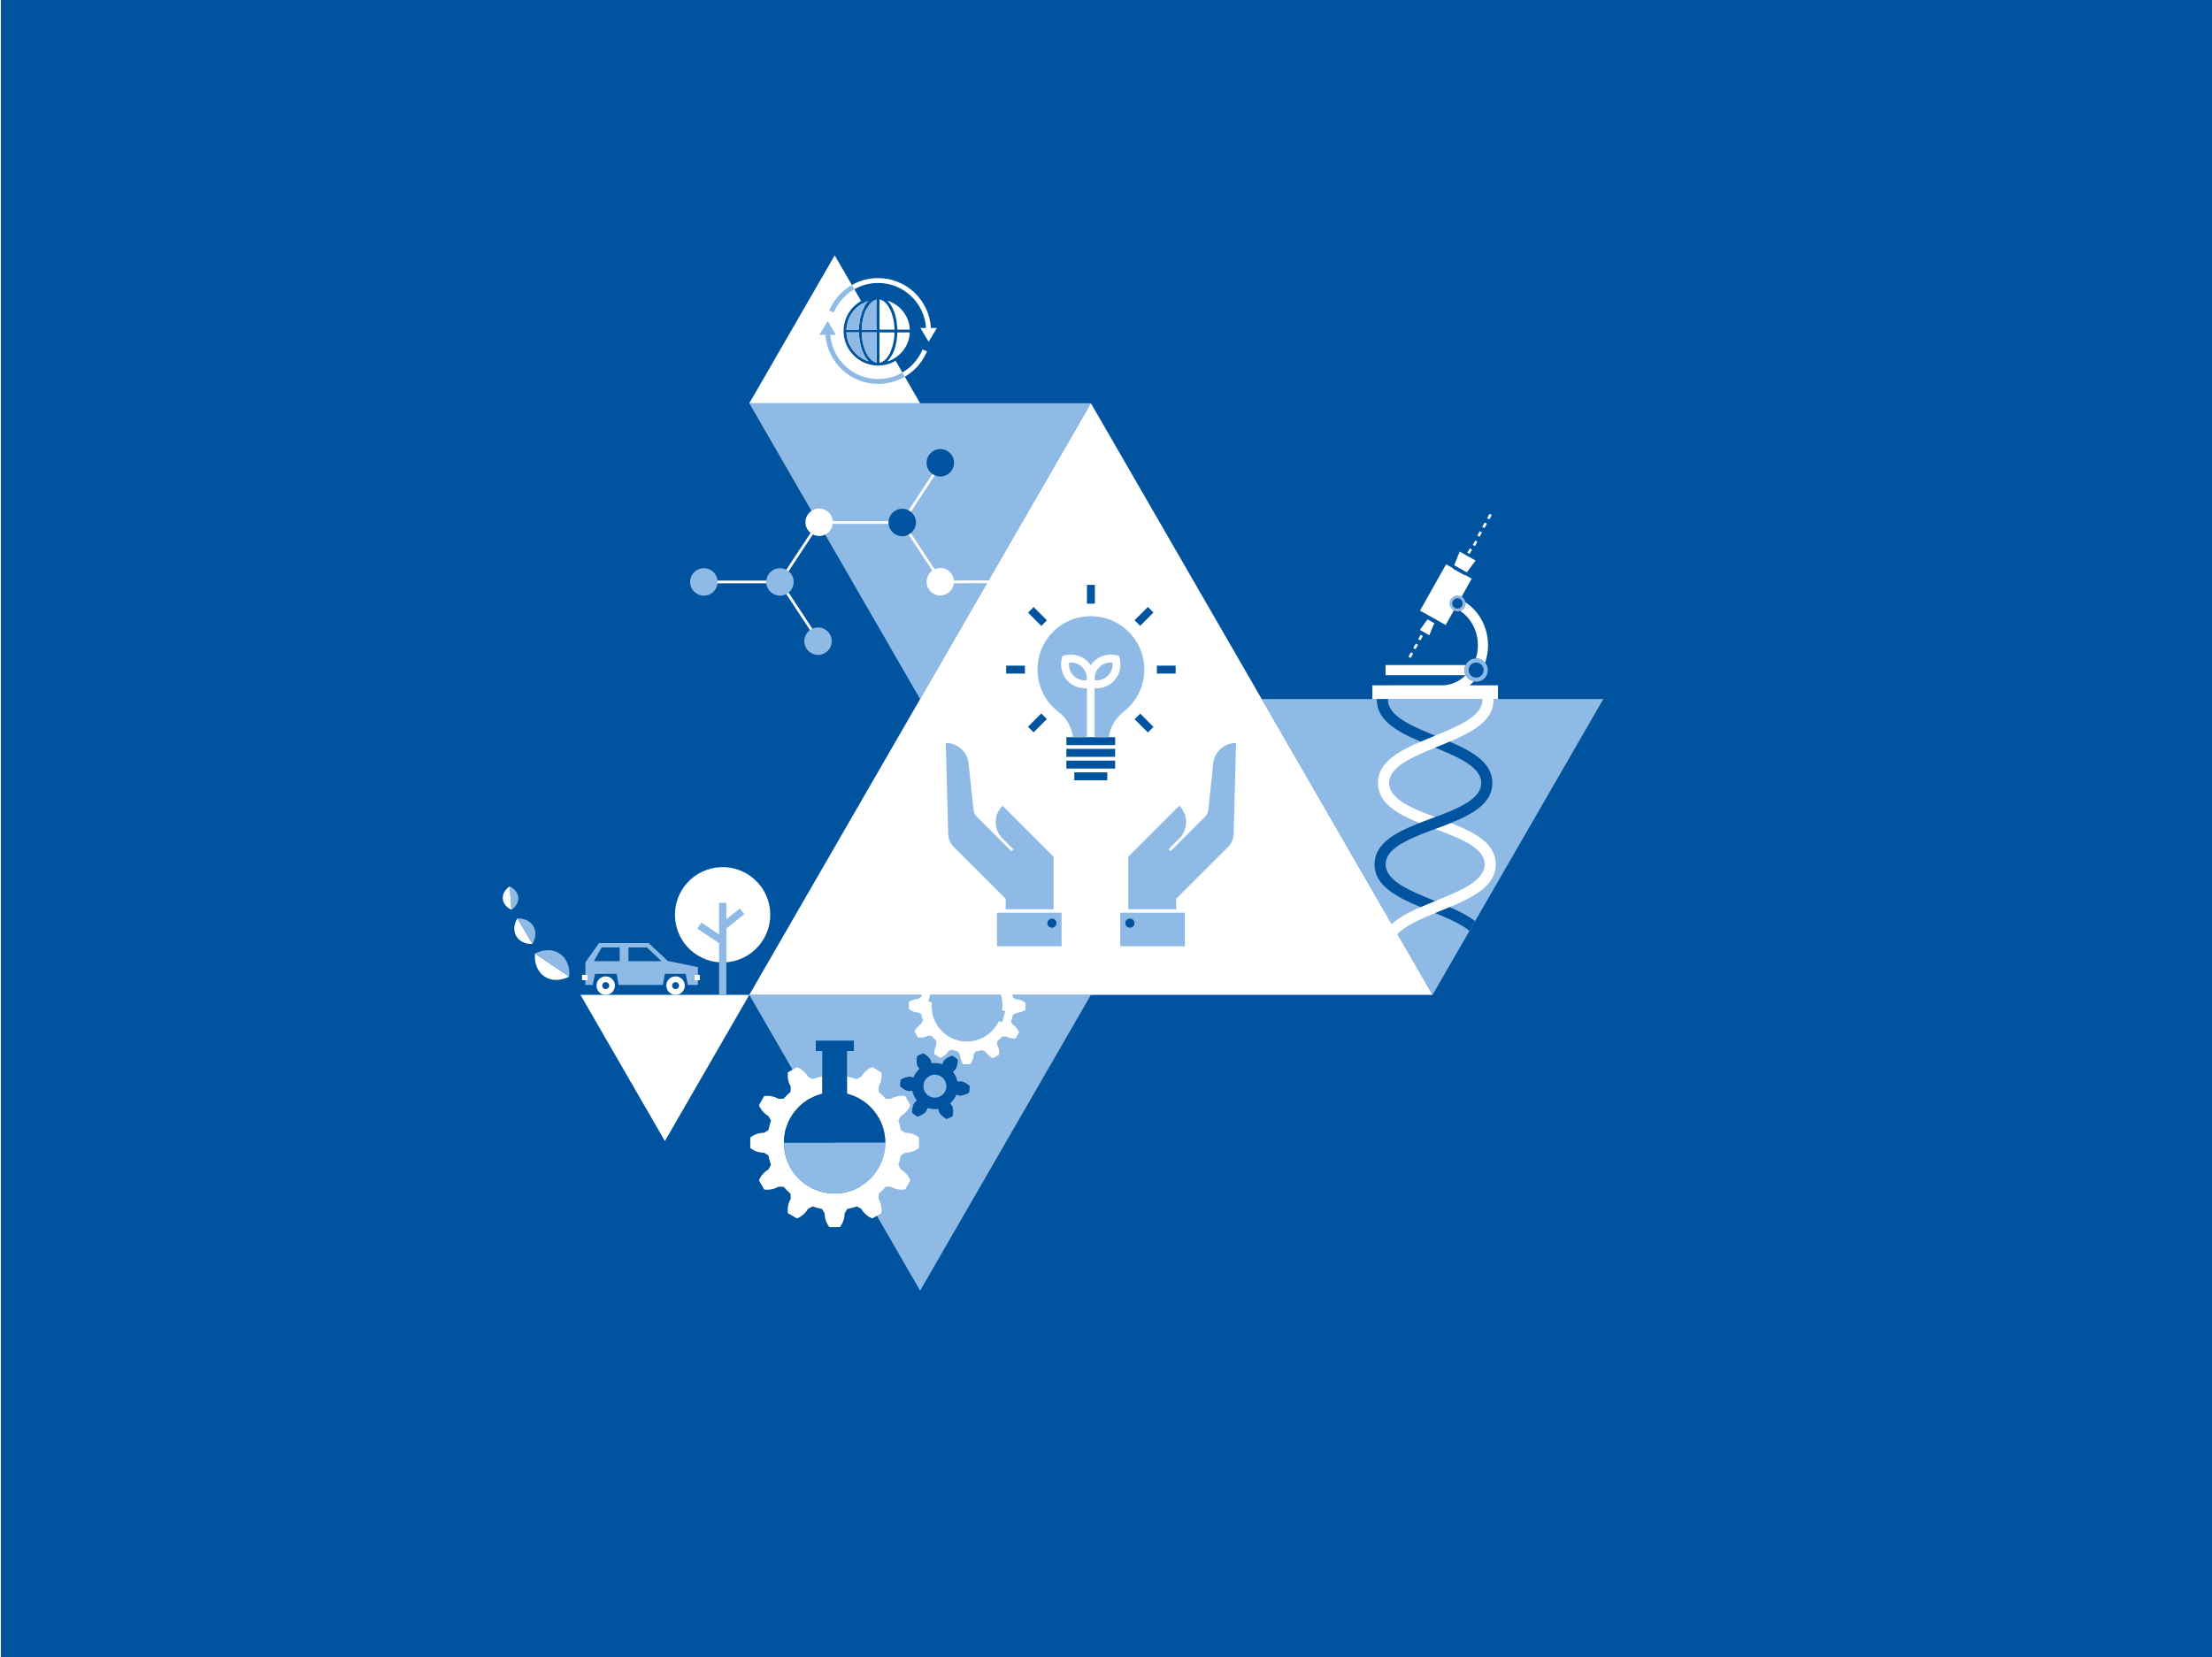 <?xml version="1.0" encoding="utf-8"?>
<svg xmlns="http://www.w3.org/2000/svg" xmlns:xlink="http://www.w3.org/1999/xlink" version="1.1" x="0px" y="0px" width="790" height="592" viewBox="0 0 793.701 595.276" enable-background="new 0 0 793.701 595.276" xml:space="preserve">
<g id="Betrieb_x2F_Organisation_soziale_Dimension">
</g>
<g id="Betrieb_x2F_Organisation_ökologisch_Dimension">
</g>
<g id="Lehre">
</g>
<g id="Governance">
</g>
<g id="Forschung">
	<rect fill="#00549F" width="794.758" height="595.276"/>
	<g>
		<polygon fill="#8EBAE5" points="330.094,251.076 391.434,144.832 330.094,144.832 268.755,144.832   "/>
		<path fill="#FFFFFF" d="M333.149,122.743l2.98-4.952h-2.154c-0.575-9.971-8.844-17.912-18.956-17.912    c-3.391,0-6.624,0.893-9.436,2.498l-6.158-10.666l-15.335,26.561l-15.335,26.561h30.669h30.67l-5.5-9.526    c3.502-2.04,6.338-5.188,7.975-9.107l-1.615-0.674c-1.485,3.556-4.058,6.413-7.235,8.265l-8.96-15.518l-8.301-14.379    c2.551-1.454,5.484-2.264,8.56-2.264c9.148,0,16.634,7.156,17.206,16.162h-2.043L333.149,122.743z"/>
		<polygon fill="#8EBAE5" points="330.094,463.563 391.434,357.319 268.755,357.319   "/>
		<polygon fill="#FFFFFF" points="238.439,409.828 268.755,357.319 208.123,357.319   "/>
		<polygon fill="#8EBAE5" points="514.114,357.319 575.453,251.076 452.774,251.076   "/>
		<g>
			<g>
				
					<ellipse transform="matrix(0.973 -0.23 0.23 0.973 -68.588 68.333)" fill="#FFFFFF" cx="259.149" cy="328.703" rx="17.119" ry="17.119"/>
				<polygon fill="#8EBAE5" points="266.974,328.36 265.349,326.311 260.515,330.146 260.515,324.246 257.899,324.246       257.899,335.622 251.555,331.362 250.097,333.533 257.899,338.771 257.899,357.319 260.515,357.319 260.515,333.483     "/>
			</g>
		</g>
		<path fill="#00549F" d="M331.821,388.069c1.136-1.982,3.655-2.664,5.632-1.532c1.98,1.128,2.669,3.656,1.538,5.627    c-1.129,1.986-3.653,2.67-5.624,1.537C331.38,392.573,330.691,390.055,331.821,388.069 M343.605,380.522    c-0.446-0.395-1.539-1.125-1.902-1.354c-1.274,0.319-3.16,1.413-3.324,2.355c-0.08,0.252-0.231,0.497-0.382,0.718    c-1.266-0.419-2.568-0.522-3.816-0.346c-0.108-0.408-0.215-1.158-0.547-1.587c-0.42-0.522-1.467-1.576-2.433-2.013    c-0.559,0.193-1.736,0.775-2.123,0.973c-0.356,1.271-0.345,3.453,0.381,4.067c0.157,0.161,0.294,0.38,0.392,0.586    c-0.922,0.827-1.665,1.87-2.153,3.097c-0.413-0.108-1.105-0.404-1.64-0.316c-0.675,0.103-2.105,0.484-2.96,1.105    c-0.12,0.586-0.198,1.894-0.212,2.324c0.919,0.945,2.816,2.024,3.709,1.7c0.213-0.058,0.452-0.068,0.678-0.054    c0.274,1.281,0.832,2.471,1.64,3.487c-0.268,0.299-0.958,0.797-1.169,1.344c-0.251,0.624-0.639,2.055-0.539,3.109    c0.45,0.394,1.542,1.12,1.908,1.358c1.28-0.323,3.161-1.418,3.323-2.356c0.085-0.262,0.235-0.522,0.401-0.745    c1.262,0.41,2.55,0.507,3.776,0.318c0.127,0.403,0.215,1.194,0.572,1.638c0.421,0.528,1.464,1.578,2.426,2.009    c0.57-0.19,1.741-0.766,2.125-0.97c0.362-1.27,0.349-3.444-0.38-4.059c-0.177-0.19-0.308-0.426-0.425-0.666    c0.904-0.81,1.642-1.839,2.122-3.034c0.403,0.093,1.144,0.412,1.708,0.325c0.668-0.107,2.101-0.488,2.956-1.108    c0.119-0.586,0.192-1.891,0.216-2.32c-0.922-0.951-2.816-2.019-3.712-1.695c-0.233,0.058-0.486,0.059-0.727,0.05    c-0.253-1.27-0.806-2.462-1.605-3.481c0.269-0.293,0.97-0.788,1.186-1.347C343.319,383.006,343.706,381.575,343.605,380.522"/>
		
			<rect x="532.056" y="188.469" transform="matrix(0.495 -0.869 0.869 0.495 104.817 558.289)" fill="#FFFFFF" width="1.788" height="0.911"/>
		
			<rect x="533.825" y="185.362" transform="matrix(0.495 -0.869 0.869 0.495 108.394 558.241)" fill="#FFFFFF" width="1.788" height="0.911"/>
		<polygon fill="#FFFFFF" points="530.248,194.587 529.457,194.136 528.574,195.689 529.365,196.141   "/>
		
			<rect x="530.286" y="191.577" transform="matrix(0.495 -0.869 0.869 0.495 101.225 558.32)" fill="#FFFFFF" width="1.788" height="0.911"/>
		
			<rect x="507.285" y="231.969" transform="matrix(0.495 -0.869 0.869 0.495 54.531 558.722)" fill="#FFFFFF" width="1.787" height="0.911"/>
		
			<rect x="505.517" y="235.076" transform="matrix(0.495 -0.869 0.869 0.495 50.957 558.778)" fill="#FFFFFF" width="1.787" height="0.911"/>
		
			<rect x="509.055" y="228.862" transform="matrix(0.495 -0.869 0.869 0.495 58.091 558.648)" fill="#FFFFFF" width="1.788" height="0.911"/>
		
			<rect x="526.748" y="197.79" transform="matrix(0.495 -0.869 0.869 0.495 94.007 558.341)" fill="#FFFFFF" width="1.788" height="0.911"/>
		<path fill="#FFFFFF" d="M525.582,240.675c0-0.655,0.165-1.268,0.434-1.821h-28.779v3.643h28.78    C525.747,241.943,525.582,241.33,525.582,240.675z"/>
		<path fill="#FFFFFF" d="M529.775,236.482c1.3,0,2.449,0.607,3.218,1.54c0.667-1.95,1.049-4.048,1.049-6.247    c0-6.591-3.287-12.35-8.163-15.488c0.022,0.143,0.044,0.286,0.044,0.435c0,1.243-0.802,2.292-1.912,2.685    c3.815,2.5,6.389,7.101,6.389,12.368c0,1.654-0.266,3.238-0.731,4.718C529.704,236.492,529.739,236.482,529.775,236.482z"/>
		<polygon fill="#FFFFFF" points="529.599,201.331 523.863,198.107 521.873,203.072 526.391,205.612   "/>
		<polygon fill="#FFFFFF" points="514.78,223.795 512.337,222.422 509.564,226.243 512.957,228.15   "/>
		
			<rect x="509.312" y="208.454" transform="matrix(0.49 -0.872 0.872 0.49 78.296 561.292)" fill="#FFFFFF" width="19.084" height="10.554"/>
		<path fill="#8EBAE5" d="M532.993,238.022c-0.769-0.932-1.918-1.54-3.218-1.54c-0.036,0-0.07,0.01-0.106,0.011    c-1.61,0.041-2.986,0.993-3.652,2.36c-0.269,0.553-0.434,1.166-0.434,1.821c0,0.655,0.165,1.268,0.434,1.821    c0.003,0.006,0.007,0.012,0.01,0.019c0.561,1.136,1.609,1.99,2.881,2.259c0.28,0.059,0.569,0.092,0.867,0.092    c2.311,0,4.191-1.881,4.191-4.191C533.966,239.664,533.592,238.747,532.993,238.022z"/>
		<path fill="#8EBAE5" d="M525.879,216.287c-0.06-0.389-0.196-0.752-0.397-1.073c-0.119-0.189-0.253-0.367-0.411-0.523    c-0.148-0.146-0.313-0.27-0.49-0.382c-0.441-0.278-0.958-0.445-1.517-0.445c-0.575,0-1.11,0.174-1.559,0.468    c-0.78,0.511-1.299,1.39-1.299,2.39c0,0.384,0.079,0.748,0.216,1.083c0.264,0.64,0.756,1.155,1.371,1.464    c0.184,0.092,0.377,0.167,0.581,0.218c0.211,0.053,0.428,0.087,0.654,0.09c0.012,0,0.023,0.003,0.035,0.003    c0.333,0,0.648-0.068,0.946-0.174c1.11-0.393,1.912-1.442,1.912-2.685C525.923,216.574,525.901,216.43,525.879,216.287z"/>
		<polygon fill="#00549F" points="513.063,221.421 512.337,222.422 514.78,223.795 515.258,222.655   "/>
		<polygon fill="#00549F" points="521.873,203.072 526.391,205.612 525.648,206.603 521.412,204.222   "/>
		<g>
			<path fill="#FFFFFF" d="M527.405,246.154c0.525-0.43,1.029-0.887,1.503-1.38c-1.272-0.269-2.32-1.123-2.881-2.259     c-2.282,2.247-5.273,3.624-8.555,3.624h-18.13v0.015h-6.854v4.922h39.524v0.202c0.083,5.896-8.483,9.498-16.955,12.941     c-0.182,0.074-0.364,0.148-0.546,0.222c-1.57,0.638-3.148,1.279-4.692,1.941c-8.184,3.51-15.407,7.619-15.305,14.985     c0.1,7.129,6.982,11.013,14.937,14.227c0.001,0.001,0.003,0.001,0.004,0.002c0.563-0.22,1.125-0.44,1.695-0.657     c0.043-0.016,0.085-0.032,0.128-0.048c0.814-0.309,1.635-0.616,2.455-0.922c0.083-0.031,0.168-0.063,0.251-0.094     c0.354-0.133,0.713-0.269,1.07-0.403c-8.306-3.116-16.459-6.448-16.54-12.161c-0.082-5.8,8.208-9.38,16.542-12.773     c0.32-0.13,0.639-0.26,0.958-0.39c1.431-0.581,2.867-1.165,4.279-1.765c8.353-3.549,15.821-7.667,15.717-15.132v-0.173h1.615     v-4.922H527.405z"/>
			<path fill="#FFFFFF" d="M520.663,295.593c-0.001,0-0.002,0-0.002-0.001c-0.807,0.325-1.626,0.648-2.453,0.964     c-0.09,0.035-0.179,0.069-0.269,0.103c-0.866,0.33-1.736,0.656-2.605,0.98c-0.066,0.025-0.134,0.051-0.201,0.075     c-0.025,0.009-0.05,0.019-0.075,0.028c8.715,3.255,17.698,6.629,17.782,12.627c0.085,6.01-8.856,9.635-17.5,13.14     c-0.094,0.038-0.189,0.077-0.283,0.115c-1.757,0.713-3.522,1.431-5.234,2.18c-4.009,1.753-7.724,3.678-10.39,6.088l-15.99-27.695     l-30.67-53.121l-30.67-53.122l-30.67-53.122l-30.67,53.122l-6.065,10.506l-12.461,0.045c-0.22-2.52-2.311-4.503-4.888-4.503     c-0.728,0-1.414,0.167-2.036,0.451l-11.065-16.804l13.51-20.515l-0.818-0.539l-13.548,20.572h-24.657     c-0.212-2.529-2.307-4.522-4.89-4.522c-2.724,0-4.931,2.208-4.931,4.931c0,1.552,0.731,2.92,1.853,3.824l-11.289,17.125h-27.043     v0.979h27.055l13.537,20.556l0.818-0.539l-13.51-20.514l11.252-17.07c0.68,0.353,1.44,0.571,2.258,0.571     c2.528,0,4.588-1.91,4.874-4.362h24.685l11.062,16.803c-1.236,0.896-2.048,2.342-2.048,3.985c0,2.724,2.208,4.931,4.931,4.931     c2.535,0,4.598-1.919,4.876-4.379l11.907-0.044l-24.038,41.635l-30.669,53.121l-30.67,53.122h61.339h0.625     c-0.054,0.225-0.114,0.449-0.159,0.674l-1.166,0.765c-0.566-0.046-2.516,0.531-3.337,1.054c-0.003,0.435-0.034,2.378-0.033,2.608     c0.995,0.753,2.451,1.334,3.475,1.224c0.012,0.002,0.63,0.395,1.034,0.659c0.145,0.753,0.339,1.499,0.573,2.224l-0.028,0.019     l-0.649,1.247c-0.511,0.246-1.922,1.705-2.372,2.564c0.21,0.381,1.146,2.082,1.258,2.289c1.242,0.161,2.801-0.056,3.624-0.656     c0.024-0.003,0.811,0.036,1.286,0.066c0.463,0.537,0.952,1.054,1.485,1.543c0.063,0.053,0.119,0.105,0.176,0.15l-0.021,0.041     l0.064,1.399c-0.322,0.465-0.808,2.438-0.772,3.412c0.375,0.225,2.044,1.222,2.244,1.344c1.15-0.484,2.394-1.447,2.804-2.383     c0.015-0.021,0.692-0.359,1.124-0.575c0.776,0.27,1.562,0.491,2.355,0.644l-0.027,0.006l0.003,0.052l0.761,1.175     c-0.049,0.567,0.53,2.52,1.046,3.341c0.437,0,2.381,0.031,2.611,0.031c0.755-0.992,1.343-2.445,1.235-3.463     c0-0.017,0.42-0.676,0.684-1.08c0.783-0.147,1.55-0.345,2.304-0.597l0.019,0.028l1.245,0.634c0.244,0.507,1.724,1.908,2.58,2.356     c0.384-0.218,2.078-1.162,2.274-1.28c0.163-1.238-0.064-2.792-0.666-3.612c-0.01-0.022,0.024-0.75,0.048-1.229     c0.538-0.459,1.061-0.958,1.548-1.495c0.063-0.059,0.112-0.12,0.166-0.189l1.373-0.06c0.47,0.331,2.441,0.824,3.405,0.793     c0.237-0.376,1.235-2.036,1.365-2.233c-0.479-1.154-1.438-2.404-2.371-2.822c-0.011-0.009-0.343-0.657-0.554-1.084     c0.274-0.771,0.49-1.557,0.65-2.352l0.004,0.011l1.184-0.758c0.562,0.046,2.513-0.513,3.342-1.021     c0.009-0.449,0.045-2.388,0.051-2.616c-0.987-0.76-2.441-1.355-3.463-1.256c-0.016,0.001-0.652-0.418-1.06-0.677     c-0.053-0.307-0.126-0.611-0.199-0.915h28.192h61.34h61.34l-12.606-21.835c2.846-2.995,8.124-5.324,13.55-7.541     c0.595-0.243,1.19-0.485,1.786-0.727c1.15-0.467,2.305-0.935,3.448-1.413c8.682-3.625,16.657-7.762,16.549-15.491     C536.735,302.816,529.129,298.908,520.663,295.593z M359.589,367.123l-1.21-0.347c-2.662,5.529-8.91,8.539-14.937,6.841     c-6.025-1.691-9.779-7.521-9.165-13.625l-1.215-0.354l0.655-2.319h25.389c0.535,1.757,0.708,3.647,0.446,5.557l1.142,0.319     L359.589,367.123z"/>
		</g>
		<g>
			<path fill="#00549F" d="M509.82,266.381c1.544-0.662,3.122-1.303,4.692-1.941c0.182-0.074,0.364-0.148,0.546-0.222     c-8.472-3.443-17.038-7.046-16.954-12.969v-0.173h-4v0.145C493.998,258.71,501.467,262.832,509.82,266.381z"/>
			<path fill="#00549F" d="M529.407,330.829c-2.519-1.926-5.713-3.537-9.116-5.025c-1.143,0.477-2.298,0.946-3.448,1.413     c-0.595,0.241-1.191,0.483-1.786,0.727c4.72,1.929,9.323,3.944,12.318,6.406L529.407,330.829z"/>
			<path fill="#00549F" d="M514.775,323.51c-8.645-3.505-17.585-7.13-17.5-13.14c0.068-4.906,6.09-8.055,13.049-10.821     c0.692-0.274,1.393-0.545,2.099-0.814c0.194-0.074,0.388-0.148,0.583-0.221c0.682-0.258,1.367-0.515,2.052-0.771     c0.025-0.009,0.05-0.019,0.075-0.028c0.066-0.025,0.134-0.051,0.201-0.075c0.862-0.322,1.734-0.648,2.605-0.98     c0.09-0.034,0.179-0.069,0.269-0.103c0.827-0.316,1.646-0.638,2.453-0.964c0.001,0,0.001,0.001,0.002,0.001     c0.051-0.021,0.102-0.042,0.153-0.062c0.064-0.026,0.13-0.05,0.194-0.076l-0.001-0.003c7.806-3.187,14.492-7.06,14.591-14.086     c0.103-7.366-7.12-11.475-15.305-14.985c-1.412,0.6-2.849,1.184-4.279,1.765c-0.319,0.13-0.639,0.26-0.958,0.39     c8.335,3.393,16.625,6.973,16.543,12.773c-0.067,4.771-5.769,7.88-12.483,10.591c-0.773,0.311-1.559,0.621-2.357,0.927     c-0.193,0.074-0.388,0.147-0.582,0.221c-0.375,0.142-0.748,0.282-1.123,0.422c-0.357,0.134-0.715,0.27-1.07,0.403     c-0.083,0.031-0.168,0.063-0.251,0.094c-0.82,0.306-1.641,0.613-2.455,0.922c-0.043,0.016-0.085,0.032-0.128,0.048     c-0.571,0.217-1.132,0.437-1.695,0.657c-0.001,0-0.003-0.001-0.004-0.002c-0.183,0.072-0.365,0.143-0.547,0.215     c-0.074,0.03-0.15,0.058-0.225,0.087l0.001,0.002c-8.151,3.252-15.304,7.146-15.406,14.416     c-0.108,7.729,7.867,11.865,16.549,15.491c1.712-0.749,3.477-1.467,5.234-2.18C514.963,323.586,514.869,323.548,514.775,323.51z"/>
		</g>
		<g>
			<path fill="#FFFFFF" d="M238.957,354.003c0,1.828,1.488,3.316,3.318,3.316c1.828,0,3.317-1.488,3.317-3.316     c0-1.829-1.489-3.317-3.317-3.317C240.445,350.686,238.957,352.174,238.957,354.003z M243.529,354.002     c0,0.694-0.562,1.256-1.254,1.256c-0.692,0-1.254-0.562-1.254-1.256c0-0.692,0.562-1.254,1.254-1.254     C242.967,352.748,243.529,353.31,243.529,354.002z"/>
			<path fill="#FFFFFF" d="M213.87,354.003c0,1.828,1.49,3.316,3.318,3.316c1.828,0,3.317-1.488,3.317-3.316     c0-1.829-1.489-3.317-3.317-3.317C215.36,350.686,213.87,352.174,213.87,354.003z M218.441,354.002     c0,0.694-0.562,1.256-1.253,1.256c-0.694,0-1.256-0.562-1.256-1.256c0-0.692,0.562-1.254,1.256-1.254     C217.879,352.748,218.441,353.31,218.441,354.002z"/>
			<path fill="#8EBAE5" d="M209.881,353.762h2.61l0.852-3.98h7.755l0.728,3.98h15.872l0.749-3.98h7.473l0.75,3.98h3.618v-1.687     h-1.236v-1.954h1.236v-2.764l-10.837-2.231l-6.879-6.413h-17.783l-4.896,6.923l-0.006,4.484h0.756v1.954h-0.758L209.881,353.762z      M225.36,340.292h6.59l5.291,4.934H225.36V340.292z M215.714,340.292h6.49v4.934h-9.254L215.714,340.292z"/>
		</g>
		<g>
			<path fill="#8EBAE5" d="M191.199,332.653c-1.118-1.896-3.315-2.858-5.765-2.785l5.414,9.178     C192.097,336.937,192.317,334.549,191.199,332.653z"/>
			<path fill="#FFFFFF" d="M185.083,336.261c1.118,1.896,3.315,2.858,5.765,2.785l0,0l-5.414-9.178l0,0     C184.185,331.977,183.965,334.365,185.083,336.261z"/>
		</g>
		<g>
			<path fill="#8EBAE5" d="M185.797,322.347c-0.132-1.729-1.35-3.173-3.108-3.973l0.638,8.37     C184.943,325.688,185.929,324.076,185.797,322.347z"/>
			<path fill="#FFFFFF" d="M180.22,322.772c0.132,1.729,1.35,3.173,3.108,3.973l0,0l-0.638-8.37h0     C181.074,319.432,180.088,321.044,180.22,322.772z"/>
		</g>
		<g>
			<path fill="#FFFFFF" d="M195.17,350.711c2.536,1.712,5.869,1.608,8.901,0.053l-12.279-8.288     C191.484,345.87,192.634,348.999,195.17,350.711z"/>
			<path fill="#8EBAE5" d="M200.693,342.529c-2.536-1.712-5.869-1.608-8.901-0.053v0l12.279,8.288l0,0     C204.379,347.371,203.229,344.241,200.693,342.529z"/>
		</g>
		<rect x="208.688" y="350.121" fill="#FFFFFF" width="1.954" height="1.954"/>
		<rect x="249.05" y="350.121" fill="#FFFFFF" width="1.954" height="1.954"/>
		<path fill="#FFFFFF" d="M329.68,408.551c-1.415-1.092-3.151-1.685-4.938-1.685l-1.566-0.963c-0.222-1.167-0.528-2.306-0.913-3.41    l0.875-1.616c1.547-0.894,2.755-2.275,3.434-3.928l0.009-0.021l-1.882-3.259l-0.023-0.003c-1.771-0.239-3.571,0.116-5.119,1.009    l-1.846-0.051c-0.768-0.888-1.598-1.721-2.487-2.491l-0.051-1.843c0.894-1.547,1.249-3.348,1.009-5.118l-0.003-0.023l-3.259-1.882    l-0.021,0.009c-1.653,0.678-3.035,1.886-3.928,3.434l-1.621,0.877c-1.097-0.381-2.232-0.684-3.399-0.906l-0.104-0.169v0.148v0.975    v5.171c7.904,1.987,13.764,9.12,13.764,17.64c0,2.84-0.669,5.518-1.829,7.913c-0.221,0.456-0.457,0.901-0.714,1.334    c-0.783,1.323-1.711,2.549-2.791,3.629c-1.236,1.236-2.648,2.295-4.197,3.136c-2.58,1.402-5.537,2.198-8.68,2.198    c-1.886,0-3.705-0.287-5.415-0.819c-7.413-2.306-12.795-9.22-12.795-17.391c0-8.521,5.86-15.653,13.764-17.641v-5.171v-0.985    v-0.139l-0.098,0.16c-1.167,0.222-2.306,0.528-3.41,0.913l-1.616-0.875c-0.894-1.548-2.275-2.755-3.928-3.434l-0.022-0.009    l-3.259,1.882l-0.002,0.023c-0.239,1.771,0.116,3.571,1.009,5.118l-0.051,1.846c-0.888,0.767-1.721,1.598-2.49,2.487l-1.843,0.051    c-1.548-0.893-3.348-1.248-5.119-1.009l-0.023,0.003l-1.882,3.259l0.009,0.021c0.679,1.653,1.886,3.035,3.434,3.928l0.878,1.621    c-0.381,1.097-0.684,2.232-0.906,3.399l-1.576,0.969c-1.787,0-3.523,0.593-4.938,1.685l-0.018,0.014v3.763l0.018,0.014    c1.414,1.092,3.15,1.685,4.938,1.685l1.566,0.963c0.222,1.166,0.528,2.305,0.913,3.409l-0.875,1.616    c-1.547,0.893-2.755,2.275-3.434,3.928l-0.009,0.021l1.882,3.259l0.023,0.003c1.771,0.239,3.571-0.116,5.119-1.009l1.846,0.051    c0.768,0.888,1.598,1.721,2.487,2.49l0.051,1.843c-0.894,1.548-1.249,3.348-1.009,5.119l0.002,0.023l3.259,1.882l0.022-0.009    c1.653-0.678,3.035-1.886,3.928-3.433l1.621-0.877c1.097,0.381,2.232,0.684,3.399,0.906l0.969,1.576    c0,1.787,0.593,3.523,1.685,4.938l0.014,0.019h3.764l0.014-0.019c1.093-1.414,1.686-3.15,1.686-4.938l0.963-1.567    c1.167-0.222,2.306-0.528,3.41-0.913l1.616,0.875c0.894,1.548,2.275,2.755,3.928,3.433l0.021,0.009l3.259-1.882l0.003-0.023    c0.239-1.771-0.116-3.571-1.009-5.119l0.051-1.846c0.888-0.768,1.721-1.598,2.49-2.488l1.843-0.051    c1.548,0.894,3.348,1.248,5.119,1.009l0.023-0.003l1.882-3.259l-0.009-0.021c-0.679-1.653-1.886-3.035-3.434-3.928l-0.877-1.621    c0.381-1.097,0.685-2.232,0.906-3.399l1.576-0.969c1.787,0,3.523-0.593,4.938-1.685l0.018-0.014v-3.763L329.68,408.551z"/>
		<g>
			<path fill="#00549F" d="M315.254,410.447h2.356c0-8.52-5.86-15.653-13.764-17.64v-6.294v-9.035h2.472v-3.721h-13.689v3.721h2.324     v9.035v6.294c-7.903,1.987-13.764,9.12-13.764,17.64h2.356H315.254z"/>
		</g>
		<path fill="#8EBAE5" d="M315.254,410.447h-31.708h-2.356c0,8.171,5.382,15.086,12.795,17.391c1.71,0.532,3.529,0.819,5.415,0.819    c3.143,0,6.1-0.796,8.68-2.198c1.548-0.841,2.961-1.9,4.197-3.136c1.08-1.08,2.008-2.306,2.791-3.629    c0.256-0.434,0.493-0.878,0.714-1.334c0.435-0.898,0.801-1.836,1.088-2.808c0.479-1.619,0.74-3.33,0.74-5.105v0H315.254z"/>
		<g>
			<g>
				<rect x="382.622" y="268.982" fill="#00549F" width="17.517" height="2.848"/>
				<rect x="382.622" y="273.193" fill="#00549F" width="17.517" height="2.848"/>
				<rect x="385.456" y="277.405" fill="#00549F" width="11.849" height="2.848"/>
				<rect x="390.01" y="210.064" fill="#00549F" width="2.848" height="6.752"/>
				
					<rect x="370.873" y="217.991" transform="matrix(0.707 -0.707 0.707 0.707 -47.475 328.134)" fill="#00549F" width="2.848" height="6.751"/>
				<rect x="360.995" y="239.08" fill="#00549F" width="6.751" height="2.848"/>
				
					<rect x="368.921" y="258.217" transform="matrix(0.707 -0.707 0.707 0.707 -74.552 339.289)" fill="#00549F" width="6.751" height="2.848"/>
				
					<rect x="409.147" y="256.265" transform="matrix(0.707 -0.707 0.707 0.707 -63.33 366.409)" fill="#00549F" width="2.848" height="6.751"/>
				<rect x="415.122" y="239.08" fill="#00549F" width="6.751" height="2.848"/>
				
					<rect x="407.195" y="219.942" transform="matrix(0.707 -0.707 0.707 0.707 -36.276 355.154)" fill="#00549F" width="6.751" height="2.848"/>
				<polygon fill="#00549F" points="385.016,264.77 382.622,264.77 382.622,267.617 400.139,267.617 400.139,264.77 397.857,264.77           "/>
			</g>
			<g>
				<path fill="#8EBAE5" d="M387.574,221.698c-7.465,1.455-13.479,7.469-14.937,14.933c-1.519,7.777,1.669,14.923,7.216,19.127      c2.886,2.188,4.699,5.46,5.163,9.011h4.989v-17.618c-0.241,0.02-0.483,0.047-0.724,0.047c-2.259,0-4.462-0.88-6.078-2.497      c-2.147-2.146-2.993-5.325-2.209-8.296l0.212-0.802l0.802-0.212c2.967-0.782,6.148,0.061,8.297,2.208      c0.413,0.413,0.761,0.873,1.075,1.353c0.314-0.48,0.663-0.94,1.075-1.353c2.148-2.146,5.325-2.991,8.297-2.208l0.802,0.212      l0.212,0.802c0.784,2.971-0.061,6.149-2.209,8.296c-1.616,1.617-3.819,2.497-6.077,2.497c-0.241,0-0.483-0.026-0.725-0.047      v17.618h5.102c0.497-3.625,2.461-6.897,5.394-9.193c4.478-3.505,7.358-8.952,7.358-15.081      C410.609,228.644,399.856,219.304,387.574,221.698z"/>
				<path fill="#8EBAE5" d="M383.586,237.984c-0.201,1.743,0.38,3.453,1.631,4.704c1.25,1.251,2.956,1.821,4.703,1.631      c0.202-1.743-0.379-3.454-1.629-4.705C387.04,238.362,385.329,237.789,383.586,237.984z"/>
				<path fill="#8EBAE5" d="M397.543,242.688c1.251-1.25,1.832-2.961,1.631-4.704c-1.744-0.194-3.453,0.379-4.705,1.63      c-1.25,1.251-1.831,2.962-1.629,4.705C394.587,244.512,396.292,243.939,397.543,242.688z"/>
			</g>
		</g>
		<path fill="#00549F" d="M315.518,106.51v-0.025h-0.5h-0.5v0.025c-6.608,0.265-11.906,5.709-11.906,12.381    c0,6.672,5.298,12.116,11.906,12.381v0.025h0.5h0.5v-0.025c6.608-0.265,11.906-5.709,11.906-12.381    C327.424,112.219,322.126,106.775,315.518,106.51z M318.376,129.78c2.059-2.015,3.443-5.857,3.539-10.394h4.485    C326.188,124.287,322.877,128.388,318.376,129.78z M303.636,119.386h4.485c0.095,4.537,1.48,8.379,3.539,10.394    C307.159,128.388,303.848,124.287,303.636,119.386z M311.66,108.002c-2.057,2.013-3.441,5.851-3.539,10.384h-4.485    C303.852,113.489,307.161,109.392,311.66,108.002z M326.399,118.386h-4.485c-0.097-4.533-1.482-8.371-3.539-10.384    C322.874,109.392,326.183,113.489,326.399,118.386z M314.518,118.386h-5.396c0.136-5.636,2.503-10.356,5.396-10.851V118.386z     M314.518,119.386v10.861c-2.895-0.495-5.264-5.22-5.396-10.861H314.518z M315.518,119.386h5.397    c-0.133,5.64-2.501,10.366-5.397,10.861V119.386z M315.518,118.386v-10.851c2.894,0.494,5.261,5.215,5.397,10.851H315.518z"/>
		<g>
			<path fill="#FFFFFF" d="M326.399,118.386c-0.216-4.897-3.525-8.994-8.023-10.384c2.057,2.013,3.441,5.851,3.539,10.384H326.399z"/>
			<path fill="#FFFFFF" d="M321.914,119.386c-0.095,4.537-1.48,8.379-3.539,10.394c4.501-1.391,7.812-5.492,8.024-10.394H321.914z"/>
			<path fill="#FFFFFF" d="M315.518,119.386v10.861c2.896-0.495,5.264-5.22,5.397-10.861H315.518z"/>
			<path fill="#FFFFFF" d="M315.518,107.535v10.851h5.397C320.779,112.75,318.411,108.029,315.518,107.535z"/>
		</g>
		<g>
			<path fill="#8EBAE5" d="M309.121,118.386h5.396v-10.851C311.624,108.029,309.257,112.75,309.121,118.386z"/>
			<path fill="#8EBAE5" d="M311.66,108.002c-4.499,1.39-7.808,5.487-8.023,10.384h4.485     C308.219,113.853,309.603,110.015,311.66,108.002z"/>
			<path fill="#8EBAE5" d="M303.636,119.386c0.212,4.901,3.522,9.003,8.024,10.394c-2.059-2.015-3.443-5.857-3.539-10.394H303.636z"/>
			<path fill="#8EBAE5" d="M314.518,130.246v-10.861h-5.396C309.254,125.026,311.622,129.752,314.518,130.246z"/>
		</g>
		<g>
			<path fill="#8EBAE5" d="M306.457,103.891l-0.875-1.517c-3.569,2.037-6.455,5.223-8.114,9.196l1.615,0.674     C300.59,108.635,303.214,105.74,306.457,103.891z"/>
			<path fill="#8EBAE5" d="M323.722,133.795c-2.584,1.506-5.57,2.344-8.704,2.344c-9.05,0-16.48-7.003-17.191-15.873h2.028     l-2.968-4.952l-2.979,4.952h2.169c0.716,9.835,8.927,17.623,18.941,17.623c3.449,0,6.735-0.922,9.58-2.578L323.722,133.795z"/>
		</g>
		<circle fill="#00549F" cx="323.67" cy="187.656" r="4.931"/>
		<circle fill="#00549F" cx="337.35" cy="166.218" r="4.931"/>
		<circle fill="#8EBAE5" cx="279.757" cy="209.013" r="4.931"/>
		<circle fill="#8EBAE5" cx="293.436" cy="230.291" r="4.931"/>
		<circle fill="#8EBAE5" cx="252.435" cy="209.013" r="4.931"/>
		<path fill="#00549F" d="M532.485,240.666c0,1.497-1.214,2.711-2.711,2.711c-1.497,0-2.711-1.214-2.711-2.711    s1.214-2.711,2.711-2.711C531.272,237.955,532.485,239.169,532.485,240.666z"/>
		<path fill="#00549F" d="M524.923,216.724c0,1.025-0.831,1.856-1.856,1.856c-1.025,0-1.856-0.831-1.856-1.856    s0.831-1.856,1.856-1.856C524.092,214.868,524.923,215.699,524.923,216.724z"/>
		<g>
			<g>
				<path fill="#8EBAE5" d="M435.273,275.139l-1.645,15.395c-0.043,1.064-0.485,2.073-1.238,2.826L420,305.75l-0.713-0.713      l3.897-3.897c3.246-3.246,3.246-8.508,0-11.754l-18.333,18.333v18.872h17.229l-0.045-3.766l18.638-18.63      c1.326-1.325,2.056-3.132,2.024-5.005l0.858-32.332C438.981,266.858,435.273,270.566,435.273,275.139z"/>
				<rect x="401.973" y="327.811" fill="#8EBAE5" width="23.184" height="12.067"/>
				<path fill="#8EBAE5" d="M360.789,326.591h17.229v-18.872l-18.333-18.333c-3.246,3.246-3.246,8.508,0,11.754l3.897,3.897      l-0.713,0.713l-12.391-12.391c-0.753-0.753-1.195-1.762-1.238-2.826l-1.645-15.395c0-4.573-3.707-8.281-8.281-8.281      l0.858,32.332c-0.032,1.874,0.699,3.68,2.024,5.005l18.638,18.63L360.789,326.591z"/>
				<rect x="357.711" y="327.811" fill="#8EBAE5" width="23.184" height="12.067"/>
			</g>
			<circle fill="#00549F" cx="405.437" cy="331.562" r="1.635"/>
			<path fill="#00549F" d="M375.796,331.562c0-0.903,0.732-1.635,1.635-1.635s1.635,0.732,1.635,1.635     c0,0.903-0.732,1.635-1.635,1.635S375.796,332.465,375.796,331.562z"/>
		</g>
	</g>
</g>
<g id="Key_Visual">
</g>
</svg>
